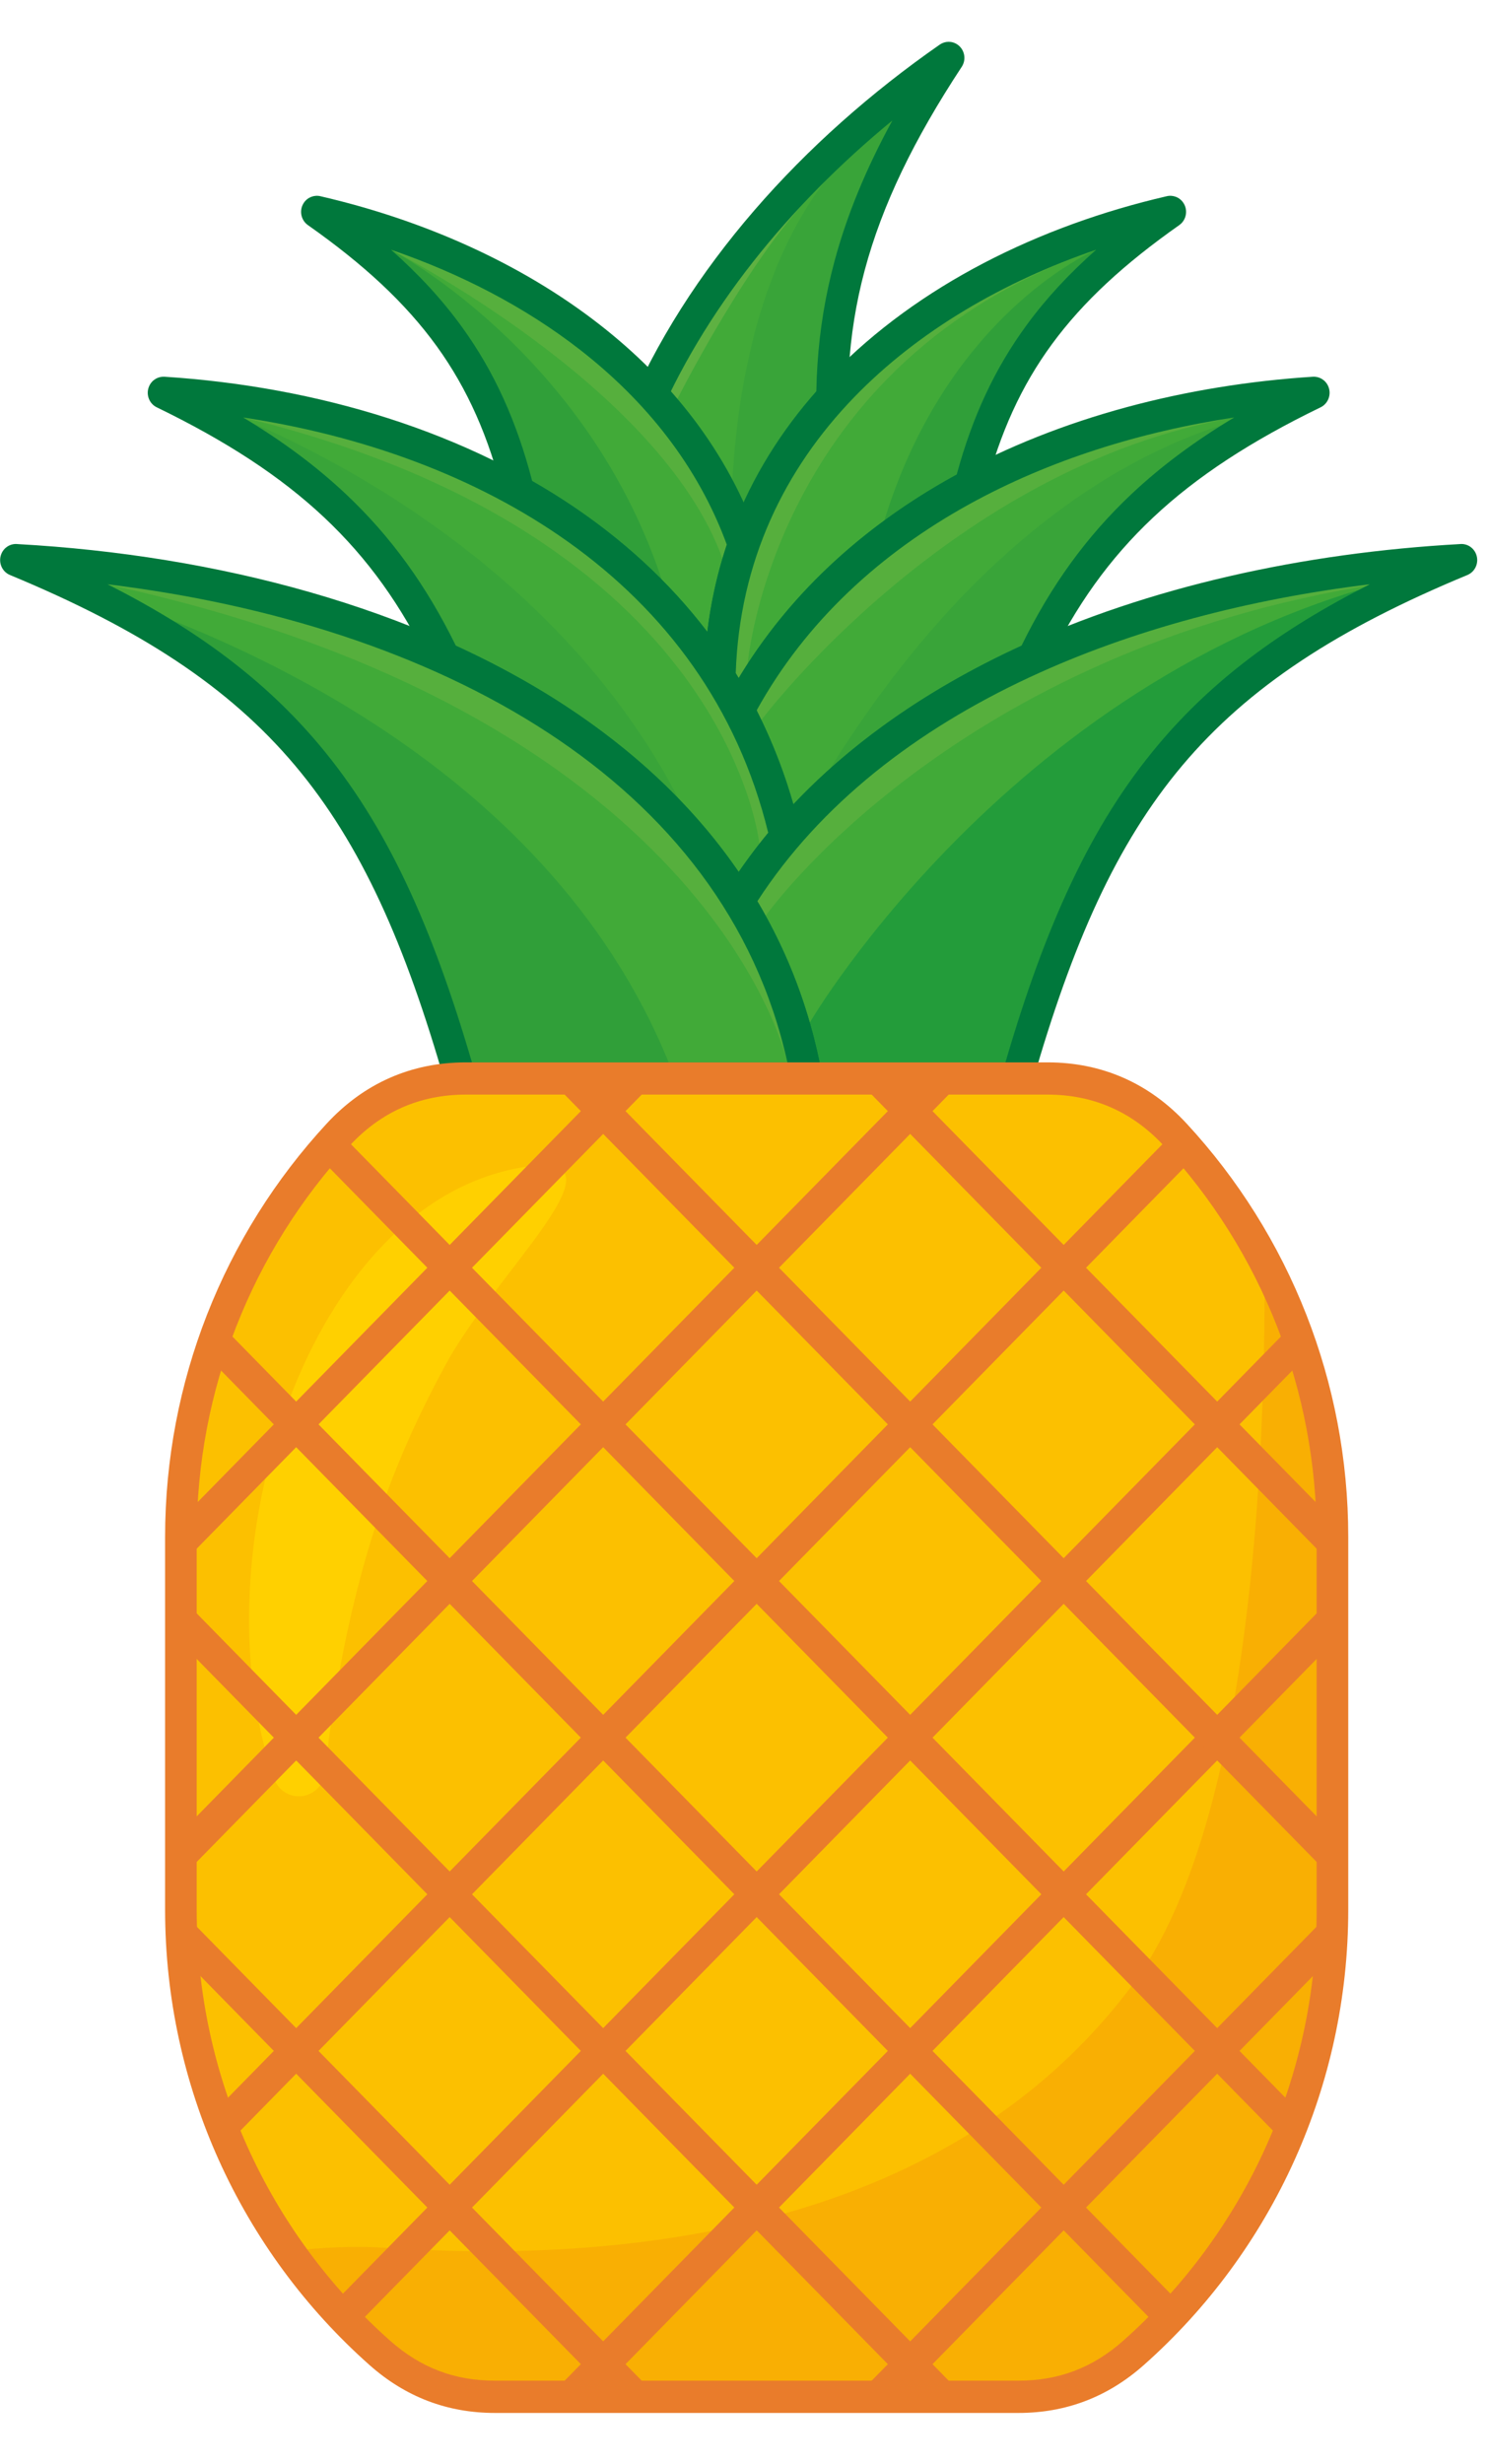 <?xml version="1.0" encoding="utf-8"?>
<svg width="509pt" height="841.89pt" viewBox="0 0 125 200" fill-rule="evenodd" xmlns="http://www.w3.org/2000/svg" xmlns:bx="https://boxy-svg.com">
  <g transform="matrix(1.005, 0, 0, 1.025, -33.569, -531.134)" bx:origin="0.483395 0.500002">
    <path style="stroke:none; fill:#41aa38" d="M 112.643 519.624C 91.698 533.92 76.576 557.434 85.844 582.583C 86.691 583.19 87.524 583.825 88.34 584.489C 88.585 584.327 88.835 584.162 89.09 583.994C 90.661 572.767 95.848 562.689 103.291 554.078C 101.802 541.465 104.53 531.717 112.643 519.624z"/>
    <path style="stroke:none; fill:#5eb142" d="M 103.325 526.97C 96.69 533.006 91.16 540.057 87.561 547.781C 88.246 547.823 89.048 547.75 89.989 547.538C 89.989 547.538 96.212 535.41 101.811 530.221C 103.045 529.078 103.449 527.983 103.325 526.97z"/>
    <path style="stroke:none; fill:#39a439" d="M 94.712 566.616C 97.028 562.157 99.93 557.968 103.291 554.078C 101.969 542.876 103.973 533.933 110.123 523.601C 109.413 523.934 108.687 524.314 107.942 524.751C 107.942 524.75 92.141 531.664 94.712 566.616z"/>
    <path style="stroke:none; fill:#00783c" d="M 85.627 548.881C 90.751 536.842 100.479 526.332 111.902 518.537L 111.902 518.537C 112.333 518.244 112.916 518.224 113.376 518.532C 113.98 518.936 114.141 519.753 113.737 520.356C 109.757 526.286 107.104 531.624 105.634 537.001C 104.173 542.35 103.875 547.781 104.6 553.924L 104.597 553.924C 104.639 554.278 104.537 554.648 104.285 554.939C 100.536 559.277 97.374 563.992 94.976 569.042C 92.716 573.802 91.138 578.858 90.394 584.175L 90.391 584.174C 90.341 584.536 90.141 584.876 89.811 585.092L 89.506 585.293C 89.484 585.31 89.461 585.326 89.438 585.342L 89.067 585.587L 89.066 585.586C 88.599 585.896 87.967 585.882 87.51 585.51C 87.13 585.201 86.728 584.885 86.305 584.561C 85.893 584.247 85.508 583.961 85.148 583.701C 84.907 583.552 84.712 583.323 84.607 583.036C 80.181 571.027 81.156 559.383 85.627 548.881L 85.627 548.881zM 107.942 524.75C 99.303 531.708 92.135 540.316 88.049 549.912C 83.877 559.714 82.93 570.567 86.947 581.757C 87.287 582.005 87.606 582.242 87.902 582.468L 87.982 582.529C 88.828 577.406 90.407 572.526 92.594 567.918C 95.014 562.821 98.178 558.055 101.917 553.66C 101.237 547.423 101.586 541.844 103.099 536.311C 104.144 532.485 105.743 528.7 107.942 524.75z"/>
    <path style="stroke:none; fill:#41aa38" d="M 59.868 532.231C 75.613 535.796 90.308 544.906 95.515 559.464C 94.317 562.811 93.623 566.448 93.532 570.371C 89.372 563.91 83.53 558.869 76.723 555.142C 74.214 545.24 69.421 538.817 59.868 532.231z"/>
    <path style="stroke:none; fill:#56af3d" d="M 59.868 532.231C 75.613 535.796 90.308 544.906 95.515 559.464C 95.413 559.748 95.315 560.036 95.22 560.325C 94.452 560.553 93.749 560.616 93.749 560.616C 88.529 546.457 66.063 535.33 66.063 535.33C 66.824 534.533 64.153 533.573 60.524 532.688C 60.308 532.536 60.09 532.383 59.868 532.231z"/>
    <path style="stroke:none; fill:#309f39" d="M 89.519 565.121C 85.913 561.106 81.562 557.792 76.723 555.142C 74.483 546.302 70.422 540.234 62.779 534.348C 63.896 534.632 64.994 534.957 66.063 535.33C 66.063 535.33 83.96 544.423 89.519 565.121z"/>
    <path style="stroke:none; fill:#00783c" d="M 81.872 543.534C 77.249 540.003 71.821 537.266 66.063 535.33C 68.392 537.35 70.347 539.429 71.993 541.659C 74.707 545.336 76.565 549.398 77.857 554.267C 81.24 556.164 84.385 558.386 87.21 560.945C 89.128 562.683 90.896 564.574 92.486 566.62C 92.572 565.918 92.677 565.227 92.801 564.545C 93.122 562.775 93.564 561.085 94.114 559.474C 91.709 553.045 87.36 547.728 81.872 543.534L 81.872 543.534zM 60.182 530.953C 68.656 532.875 76.839 536.376 83.47 541.442C 89.471 546.026 94.206 551.888 96.758 559.02C 96.864 559.319 96.856 559.63 96.758 559.907L 96.756 559.91L 96.755 559.912C 96.167 561.559 95.707 563.258 95.389 565.009C 95.074 566.738 94.889 568.535 94.847 570.397C 94.832 571.123 94.232 571.7 93.507 571.686C 93.051 571.677 92.655 571.438 92.426 571.082L 92.424 571.083C 90.456 568.026 88.103 565.299 85.447 562.893C 82.642 560.352 79.493 558.158 76.094 556.297C 75.758 556.114 75.533 555.805 75.447 555.461L 75.444 555.461C 74.232 550.677 72.476 546.745 69.88 543.226C 67.264 539.681 63.777 536.523 59.12 533.313C 58.523 532.9 58.373 532.081 58.785 531.483C 59.105 531.021 59.667 530.827 60.182 530.953z"/>
    <path style="stroke:none; fill:#41aa38" d="M 131.162 532.231C 111.794 536.616 94.017 549.391 93.532 570.372C 93.975 571.058 94.398 571.76 94.802 572.478C 95.027 572.431 95.256 572.382 95.49 572.334C 99.865 564.609 106.54 558.762 114.438 554.632C 116.983 545.018 121.774 538.703 131.162 532.231z"/>
    <path style="stroke:none; fill:#56af3d" d="M 124.146 534.22C 107.699 539.87 93.958 551.961 93.532 570.372C 93.731 570.681 93.927 570.993 94.118 571.308C 95.207 571.247 96.008 570.72 95.856 569.219C 95.856 569.218 98.016 544.382 124.968 535.329L 124.146 534.22z"/>
    <path style="stroke:none; fill:#309f39" d="M 106.672 559.583C 109.082 557.72 111.686 556.072 114.438 554.632C 116.63 546.349 120.491 540.515 127.52 534.919C 126.689 535.044 125.843 535.178 124.968 535.329C 124.968 535.329 111.634 540.798 106.672 559.583z"/>
    <path style="stroke:none; fill:#00783c" d="M 102.865 545.567C 110.095 538.238 120.244 533.359 130.846 530.953C 131.362 530.826 131.924 531.02 132.244 531.483C 132.657 532.081 132.506 532.9 131.909 533.313C 127.33 536.47 123.883 539.574 121.286 543.042C 118.704 546.487 116.94 550.323 115.711 554.967L 115.709 554.966C 115.619 555.311 115.388 555.619 115.046 555.797C 111.094 557.864 107.455 560.375 104.27 563.35C 101.283 566.139 98.703 569.337 96.649 572.959C 96.471 573.288 96.154 573.54 95.759 573.622L 95.411 573.695L 95.141 573.752C 94.573 573.903 93.953 573.659 93.652 573.123C 93.461 572.782 93.261 572.439 93.053 572.094C 92.834 571.731 92.625 571.395 92.424 571.083L 92.426 571.082C 92.29 570.87 92.213 570.617 92.218 570.346C 92.451 560.241 96.542 551.976 102.865 545.567L 102.865 545.567zM 124.968 535.329C 117.247 537.924 110.124 541.957 104.742 547.412C 98.948 553.285 95.172 560.821 94.859 570.002C 94.944 570.136 95.026 570.267 95.106 570.397C 97.163 567.049 99.65 564.062 102.475 561.422C 105.688 558.42 109.347 555.866 113.316 553.739C 114.625 549.016 116.489 545.058 119.182 541.465C 120.799 539.306 122.708 537.29 124.968 535.329z"/>
    <path style="stroke:none; fill:#41aa38" d="M 94.737 588.071L 95.104 588.055L 94.715 588.038L 94.737 588.071L 94.737 588.071zM 143.149 547.041C 123.515 548.282 104.074 556.436 95.104 573.033C 96.807 576.183 98.132 579.637 99.008 583.407C 104.379 577.219 111.525 572.369 119.696 568.758C 124.542 558.848 131.391 552.634 143.149 547.041z"/>
    <path style="stroke:none; fill:#56af3d" d="M 143.149 547.041C 124.419 548.225 105.864 555.701 96.408 570.796C 96.291 571.887 96.469 572.906 97.003 573.83C 97.003 573.83 112.819 553.127 136.492 549.063C 138.017 548.801 139.404 548.536 140.668 548.268C 141.471 547.855 142.295 547.446 143.149 547.041z"/>
    <path style="stroke:none; fill:#39a439" d="M 100.083 582.213C 105.316 576.592 112.058 572.133 119.696 568.758C 124.108 559.735 130.181 553.777 140.105 548.561C 132.733 549.792 115.337 555.547 100.083 582.213z"/>
    <path style="stroke:none; fill:#00783c" d="M 95.162 589.37L 94.794 589.385L 94.794 589.384C 94.438 589.399 94.083 589.269 93.819 589.012C 93.751 588.947 93.688 588.873 93.633 588.791L 93.622 588.775L 93.624 588.774C 93.472 588.548 93.388 588.274 93.4 587.982C 93.432 587.256 94.045 586.693 94.772 586.724L 95.149 586.74L 95.155 586.74L 95.162 586.74C 95.837 586.769 96.389 587.311 96.419 587.998C 96.45 588.724 95.888 589.338 95.162 589.37L 95.162 589.37zM 113.114 553.846C 122.029 549.023 132.525 546.393 143.065 545.726C 143.588 545.693 144.102 545.977 144.339 546.479C 144.649 547.136 144.367 547.921 143.71 548.232C 137.953 550.97 133.409 553.851 129.723 557.25C 126.077 560.609 123.259 564.487 120.918 569.25C 120.795 569.558 120.555 569.82 120.226 569.964C 116.113 571.783 112.276 573.909 108.821 576.357C 105.548 578.674 102.597 581.289 100.051 584.213C 99.872 584.445 99.615 584.618 99.309 584.69C 98.6 584.855 97.89 584.414 97.725 583.705C 97.303 581.892 96.777 580.161 96.156 578.511C 95.523 576.826 94.785 575.214 93.954 573.674C 93.743 573.295 93.724 572.819 93.944 572.409C 98.312 564.328 105.072 558.197 113.114 553.846L 113.114 553.846zM 136.492 549.063C 128.645 550.223 121.034 552.556 114.36 556.166C 106.959 560.171 100.715 565.751 96.602 573.046C 97.353 574.495 98.028 576.007 98.622 577.584C 99.007 578.61 99.358 579.66 99.671 580.734C 101.962 578.355 104.522 576.183 107.305 574.212C 110.809 571.73 114.649 569.579 118.731 567.745C 121.187 562.835 124.142 558.812 127.938 555.311C 130.407 553.036 133.227 550.987 136.492 549.063z"/>
    <path style="stroke:none; fill:#41aa38" d="M 47.061 547.041C 70.42 548.518 93.512 559.778 99.013 583.403C 97.728 584.882 96.543 586.438 95.472 588.071L 94.715 588.038C 89.167 579.591 80.624 573.225 70.513 568.758C 65.666 558.848 58.818 552.634 47.061 547.041z"/>
    <path style="stroke:none; fill:#56af3d" d="M 52.647 547.584C 73.999 550.397 93.951 561.665 99.013 583.403C 98.734 583.724 98.461 584.047 98.192 584.375C 97.751 584.341 97.297 584.213 96.833 583.964C 96.833 583.964 94.244 558.68 53.715 549.062L 52.647 547.584z"/>
    <path style="stroke:none; fill:#39a439" d="M 47.061 547.041C 47.94 547.096 48.817 547.167 49.694 547.251C 49.854 547.435 50.008 547.627 50.153 547.836C 50.153 547.836 80.672 557.527 92.03 584.389C 86.577 577.73 79.112 572.558 70.513 568.758C 65.666 558.848 58.818 552.634 47.061 547.041z"/>
    <path style="stroke:none; fill:#00783c" d="M 80.91 559.279C 73.171 553.863 63.634 550.527 53.715 549.062C 56.981 550.986 59.801 553.036 62.27 555.311C 66.067 558.812 69.022 562.835 71.478 567.745C 76.611 570.051 81.345 572.845 85.497 576.153C 89.205 579.107 92.449 582.473 95.103 586.269C 95.424 585.813 95.761 585.352 96.116 584.885C 96.594 584.254 97.08 583.647 97.573 583.061C 94.999 572.731 88.915 564.883 80.91 559.279L 80.91 559.279zM 47.143 545.726C 59.859 546.53 72.514 550.195 82.415 557.124C 91.099 563.202 97.658 571.772 100.296 583.104C 100.402 583.559 100.258 584.013 99.954 584.324C 99.335 585.04 98.753 585.757 98.209 586.473C 97.663 587.191 97.119 587.963 96.575 588.793C 96.294 589.222 95.806 589.433 95.329 589.382L 94.658 589.353C 94.195 589.333 93.798 589.076 93.58 588.704C 90.974 584.751 87.681 581.261 83.858 578.215C 79.773 574.961 75.084 572.218 69.982 569.964C 69.654 569.82 69.415 569.558 69.29 569.25C 66.95 564.487 64.131 560.609 60.486 557.25C 56.8 553.851 52.255 550.97 46.499 548.232C 45.841 547.921 45.56 547.136 45.87 546.479C 46.107 545.976 46.621 545.694 47.143 545.726z"/>
    <path style="stroke:none; fill:#41aa38" d="M 155.478 560.737C 131.046 562.056 106.855 570.656 95.441 588.125C 95.05 588.724 95.044 588.543 95.407 589.135C 97.972 593.318 99.822 597.988 100.788 603.174L 118.367 603.173C 125.088 580.179 133.389 569.715 155.478 560.737z"/>
    <path style="stroke:none; fill:#56af3d" d="M 148.835 561.279C 126.915 563.675 106.121 572.122 95.668 587.786C 96.128 588.463 96.685 589.155 97.359 589.86C 97.359 589.86 112.98 568.036 148.67 562.676L 148.835 561.279z"/>
    <path style="stroke:none; fill:#239c3a" d="M 100.215 600.559C 100.431 601.415 100.622 602.287 100.788 603.174L 118.367 603.173C 124.882 580.878 132.887 570.362 153.501 561.56L 153.5 561.56C 119.123 568.225 101.044 598.597 101.044 598.597C 100.74 599.276 100.47 599.924 100.215 600.559z"/>
    <path style="stroke:none; fill:#00783c" d="M 118.319 567.935C 129.364 562.896 142.316 560.138 155.327 559.427C 155.902 559.36 156.472 559.68 156.699 560.242C 156.973 560.916 156.647 561.685 155.973 561.958C 145.127 566.366 137.686 571.117 132.159 577.554C 126.634 583.99 122.96 592.174 119.661 603.435C 119.54 604.038 119.006 604.493 118.367 604.493L 100.788 604.493L 100.788 604.489C 100.164 604.49 99.61 604.046 99.493 603.411C 99.035 600.95 98.366 598.598 97.506 596.352C 96.621 594.047 95.541 591.871 94.283 589.821L 94.181 589.654C 93.932 589.265 93.81 589.075 93.826 588.594C 93.842 588.13 93.967 587.95 94.212 587.595C 94.238 587.558 94.267 587.516 94.297 587.471C 94.31 587.448 94.324 587.426 94.338 587.404C 99.876 578.927 108.32 572.497 118.319 567.935L 118.319 567.935zM 147.824 562.717C 137.763 563.918 127.985 566.416 119.412 570.327C 109.923 574.656 101.917 580.718 96.663 588.667C 97.953 590.797 99.062 593.046 99.97 595.414C 100.753 597.458 101.389 599.604 101.866 601.854L 117.387 601.854C 120.729 590.662 124.508 582.427 130.159 575.843C 134.658 570.602 140.307 566.444 147.824 562.717z"/>
    <path style="stroke:none; fill:#41aa38" d="M 34.731 560.737C 65.366 562.391 95.63 575.488 100.788 603.174L 72.31 603.173C 72.154 603.173 71.999 603.176 71.844 603.181C 65.123 580.181 56.821 569.715 34.731 560.737z"/>
    <path style="stroke:none; fill:#56af3d" d="M 34.731 560.737C 64.115 562.324 93.154 574.44 100.028 599.858C 99.753 600.518 99.468 601.183 99.172 601.854C 99.172 601.854 92.724 572.842 40.803 562.412C 39.397 562.13 38.039 561.846 36.71 561.561C 36.063 561.285 35.404 561.01 34.731 560.737z"/>
    <path style="stroke:none; fill:#309f39" d="M 89.781 603.173L 72.31 603.173C 72.154 603.173 71.999 603.176 71.844 603.181C 65.635 581.931 58.075 571.381 39.541 562.818C 51.934 566.525 79.956 577.522 89.781 603.173z"/>
    <path style="stroke:none; fill:#00783c" d="M 79.209 574.888C 68.945 568.295 55.922 564.333 42.386 562.718C 49.903 566.445 55.552 570.603 60.051 575.845C 65.702 582.428 69.48 590.664 72.823 601.854L 99.172 601.854C 96.536 590.197 89.18 581.295 79.209 574.888L 79.209 574.888zM 34.882 559.427C 51.513 560.337 68.047 564.587 80.631 572.672C 91.627 579.736 99.619 589.714 102.081 602.936C 102.213 603.651 101.739 604.337 101.024 604.467C 100.945 604.482 100.866 604.489 100.788 604.489L 100.788 604.493L 72.31 604.493C 72.011 604.493 72.246 604.487 72.092 604.49C 72.043 604.49 71.972 604.492 71.879 604.495C 71.26 604.512 70.729 604.098 70.575 603.525C 67.269 592.219 63.59 584.009 58.051 577.556C 52.524 571.117 45.083 566.367 34.236 561.958C 33.561 561.685 33.236 560.916 33.509 560.242C 33.737 559.68 34.308 559.36 34.882 559.427z"/>
    <path style="stroke:none; fill:#fcc000" d="M 131.575 607.778C 139.703 616.399 144.703 627.999 144.703 640.711L 144.703 671.211C 144.703 685.653 138.251 698.662 128.086 707.498C 125.31 709.911 122.145 711.093 118.466 711.093L 74.75 711.093C 71.071 711.093 67.907 709.911 65.13 707.498C 54.966 698.662 48.513 685.653 48.513 671.211L 48.513 640.711C 48.513 627.999 53.513 616.399 61.641 607.778C 64.515 604.729 68.121 603.174 72.31 603.174L 120.905 603.173C 125.095 603.173 128.701 604.729 131.575 607.778z"/>
    <path style="stroke:none; fill:#f9af03" d="M 139.04 618.144C 142.651 624.883 144.703 632.568 144.703 640.711L 144.703 671.211C 144.703 685.653 138.251 698.662 128.086 707.498C 125.31 709.911 122.145 711.093 118.466 711.093L 74.75 711.093C 71.071 711.093 67.907 709.911 65.13 707.498C 62.294 705.033 59.748 702.242 57.549 699.187C 60.344 698.838 63.144 698.729 65.796 698.903C 84.157 700.107 112.099 698.138 127.914 677.484C 137.325 665.193 139.125 638.085 139.04 618.144z"/>
    <path style="stroke:none; fill:#ffd000" d="M 70.621 626.611C 69.141 629.284 67.724 632.132 66.533 635.035C 62.893 643.908 61.263 653.286 60.55 659.966C 60.44 660.998 59.653 661.794 58.622 661.916C 57.592 662.039 56.641 661.449 56.292 660.472C 49.753 642.177 59.09 612.989 77.434 610.387C 86.237 609.137 74.888 618.91 70.621 626.611z"/>
    <path style="stroke:none; fill:#e97c2b" d="M 140.095 623.517C 137.89 617.984 134.649 612.958 130.617 608.68C 129.306 607.291 127.833 606.243 126.213 605.544C 124.595 604.846 122.821 604.493 120.905 604.493L 72.31 604.493C 70.396 604.493 68.621 604.846 67.003 605.544C 65.383 606.243 63.91 607.291 62.6 608.68C 58.567 612.958 55.327 617.984 53.121 623.517C 51 628.837 49.833 634.639 49.833 640.711L 49.833 671.211C 49.833 678.103 51.339 684.655 54.039 690.551C 56.849 696.687 60.951 702.121 65.991 706.503C 67.263 707.609 68.614 708.428 70.06 708.968C 71.501 709.508 73.06 709.774 74.75 709.774L 118.466 709.774C 120.156 709.774 121.714 709.508 123.156 708.968C 124.602 708.428 125.954 707.609 127.225 706.503C 132.265 702.121 136.367 696.687 139.177 690.551C 141.877 684.655 143.384 678.103 143.384 671.211L 143.384 640.711C 143.384 634.639 142.216 628.837 140.095 623.517L 140.095 623.517zM 132.534 606.876C 136.785 611.385 140.204 616.694 142.538 622.548C 144.785 628.185 146.023 634.315 146.023 640.711L 146.023 671.211C 146.023 678.479 144.427 685.401 141.569 691.644C 138.6 698.126 134.269 703.867 128.946 708.493C 127.442 709.801 125.823 710.779 124.073 711.434C 122.318 712.09 120.456 712.414 118.466 712.414L 74.75 712.414C 72.761 712.414 70.898 712.09 69.143 711.434C 67.393 710.779 65.774 709.801 64.269 708.493C 58.948 703.867 54.616 698.126 51.647 691.644C 48.789 685.401 47.193 678.479 47.193 671.211L 47.193 640.711C 47.193 634.315 48.431 628.185 50.678 622.548C 53.011 616.694 56.431 611.385 60.682 606.876C 62.247 605.216 64.013 603.962 65.962 603.121C 67.913 602.279 70.036 601.854 72.31 601.854L 120.905 601.854C 123.179 601.854 125.303 602.279 127.254 603.121C 129.203 603.962 130.97 605.216 132.534 606.876z"/>
    <path style="stroke:none; fill:#e97c2b" d="M 88.323 603.173L 48.513 642.984L 48.513 640.711C 48.513 640.215 48.522 639.721 48.536 639.228L 84.591 603.173L 88.323 603.173z"/>
    <path style="stroke:none; fill:#e97c2b" d="M 113.967 603.173L 48.513 668.629L 48.513 664.896L 110.235 603.173L 113.967 603.173z"/>
    <path style="stroke:none; fill:#e97c2b" d="M 133.197 609.588L 52.487 690.299C 52.105 689.424 51.75 688.535 51.42 687.634L 131.428 607.625C 131.478 607.675 131.526 607.726 131.575 607.778C 132.131 608.367 132.671 608.971 133.197 609.588z"/>
    <path style="stroke:none; fill:#e97c2b" d="M 142.398 626.033L 62.949 705.481C 62.321 704.864 61.71 704.232 61.117 703.581L 141.415 623.283C 141.769 624.186 142.096 625.104 142.398 626.033z"/>
    <path style="stroke:none; fill:#e97c2b" d="M 144.703 649.371L 82.981 711.093L 79.248 711.093L 144.703 645.64L 144.703 649.371z"/>
    <path style="stroke:none; fill:#e97c2b" d="M 144.54 675.18L 108.625 711.093L 104.894 711.093L 144.702 671.285C 144.701 672.595 144.645 673.895 144.54 675.18z"/>
    <path style="stroke:none; fill:#e97c2b" d="M 144.703 642.984L 104.894 603.173L 108.625 603.173L 144.679 639.227C 144.694 639.721 144.703 640.215 144.703 640.711L 144.703 642.984z"/>
    <path style="stroke:none; fill:#e97c2b" d="M 144.703 668.629L 79.249 603.173L 82.981 603.173L 144.703 664.896L 144.703 668.629z"/>
    <path style="stroke:none; fill:#e97c2b" d="M 140.729 690.299L 60.019 609.588C 60.545 608.971 61.086 608.367 61.641 607.778C 61.69 607.726 61.738 607.675 61.787 607.625L 141.797 687.634C 141.467 688.535 141.111 689.424 140.729 690.299z"/>
    <path style="stroke:none; fill:#e97c2b" d="M 130.267 705.481L 50.819 626.033C 51.119 625.104 51.446 624.186 51.801 623.283L 132.1 703.581C 131.506 704.232 130.894 704.864 130.267 705.481z"/>
    <path style="stroke:none; fill:#e97c2b" d="M 110.235 711.093L 48.513 649.371L 48.513 645.64L 113.967 711.093L 110.235 711.093z"/>
    <path style="stroke:none; fill:#e97c2b" d="M 84.591 711.093L 48.677 675.18C 48.571 673.895 48.516 672.595 48.514 671.285L 88.323 711.093L 84.591 711.093z"/>
  </g>
</svg>